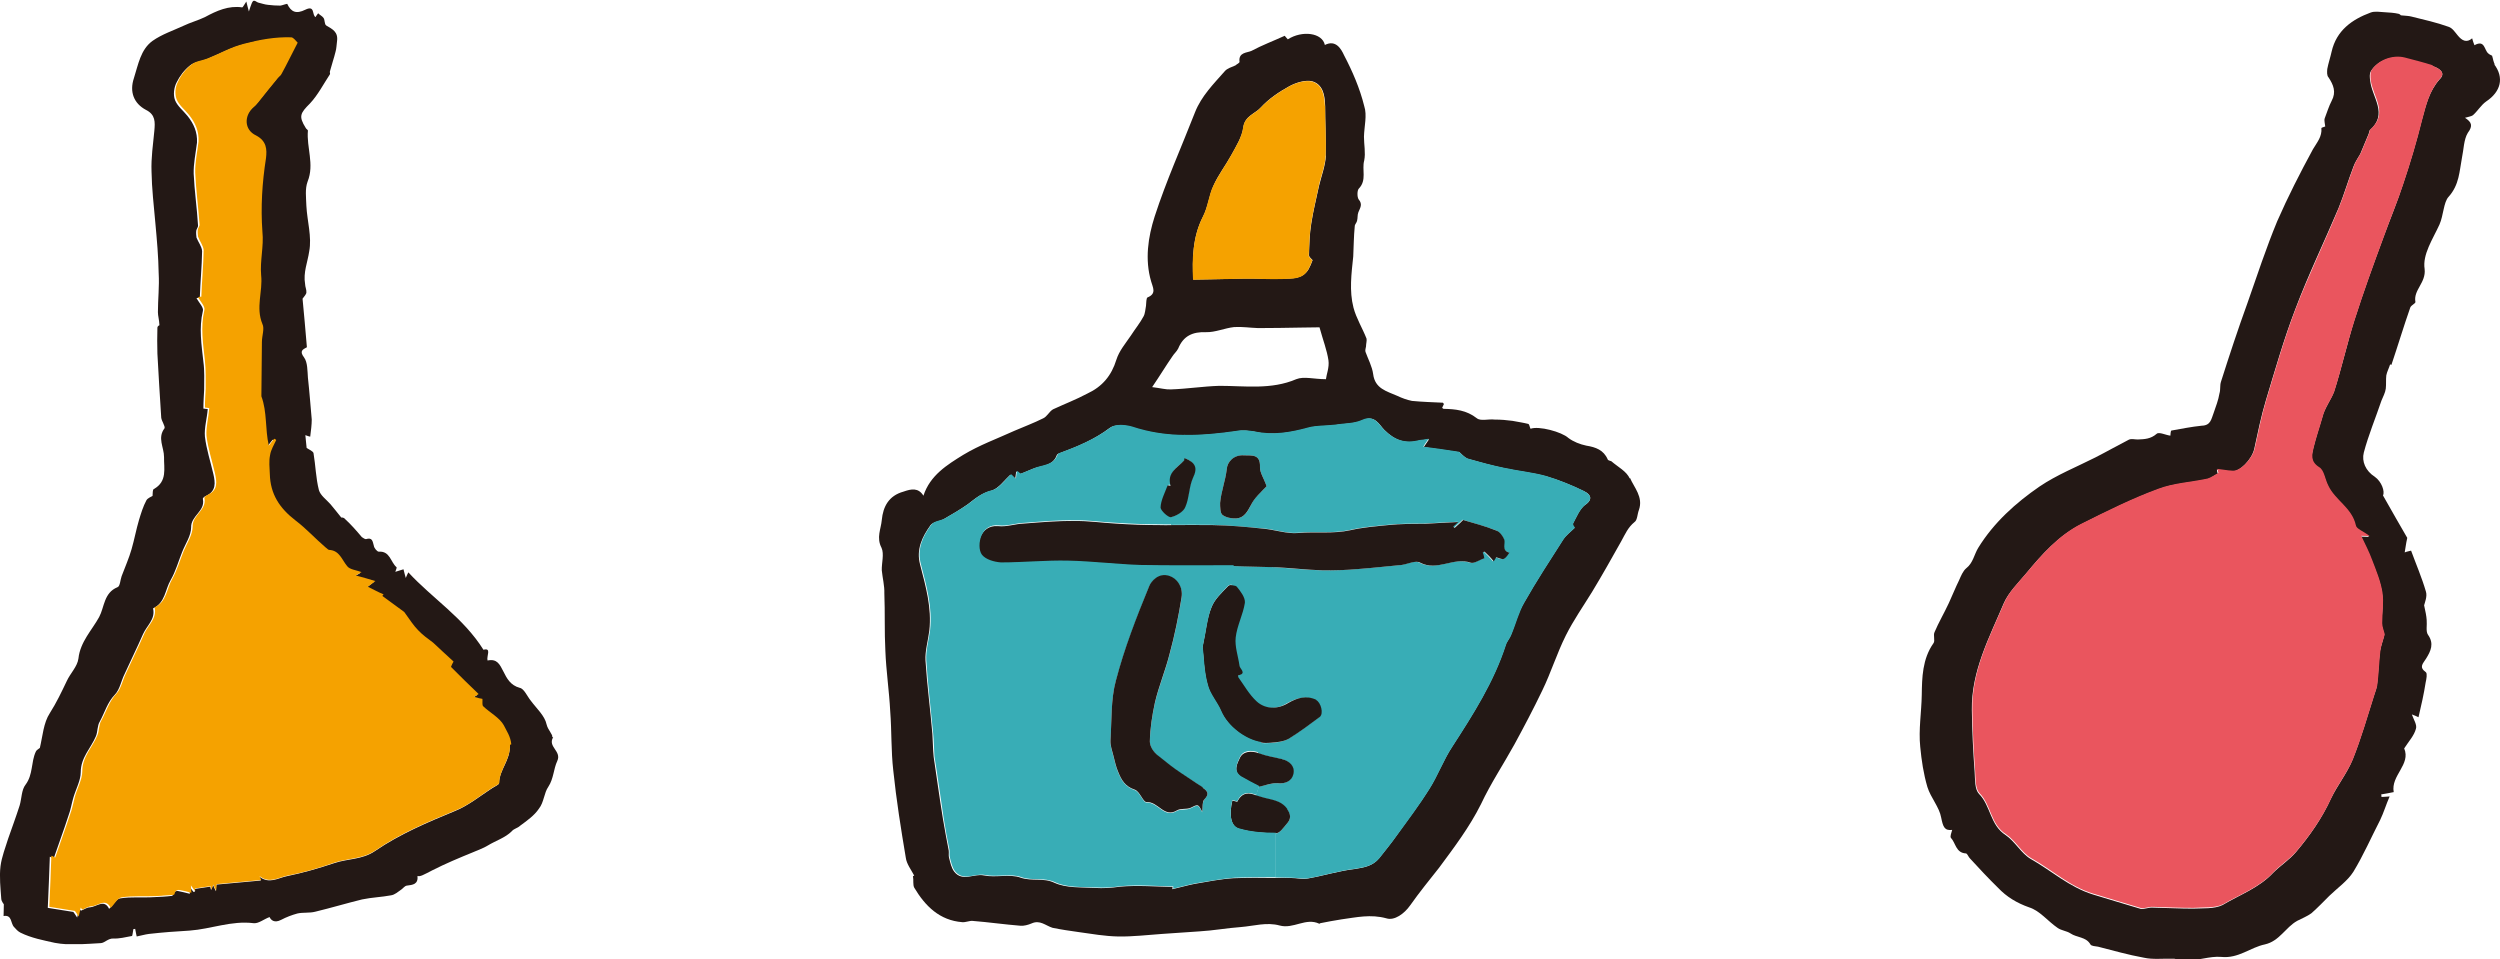 <?xml version="1.0" encoding="UTF-8"?>
<svg id="_レイヤー_2" data-name="レイヤー 2" xmlns="http://www.w3.org/2000/svg" xmlns:xlink="http://www.w3.org/1999/xlink" viewBox="0 0 97.84 37.55">
  <defs>
    <style>
      .cls-1 {
        fill: none;
      }

      .cls-2 {
        fill: #ea555e;
      }

      .cls-3 {
        fill: #231815;
      }

      .cls-4 {
        clip-path: url(#clippath-1);
      }

      .cls-5 {
        clip-path: url(#clippath-3);
      }

      .cls-6 {
        clip-path: url(#clippath-4);
      }

      .cls-7 {
        clip-path: url(#clippath-2);
      }

      .cls-8 {
        fill: #38adb6;
      }

      .cls-9 {
        fill: #f5a200;
      }

      .cls-10 {
        clip-path: url(#clippath);
      }
    </style>
    <clipPath id="clippath">
      <rect class="cls-1" x="34.42" y="1.3" width="29.77" height="35.36"/>
    </clipPath>
    <clipPath id="clippath-1">
      <rect class="cls-1" x="34.42" y="1.3" width="29.77" height="35.36"/>
    </clipPath>
    <clipPath id="clippath-2">
      <rect class="cls-1" x="75.1" y=".41" width="22.75" height="37.14"/>
    </clipPath>
    <clipPath id="clippath-3">
      <rect class="cls-1" x="75.1" y=".41" width="22.75" height="37.14"/>
    </clipPath>
    <clipPath id="clippath-4">
      <rect class="cls-1" width="21.85" height="36.95"/>
    </clipPath>
  </defs>
  <g id="illust">
    <g>
      <g class="cls-10">
        <g class="cls-4">
          <path class="cls-3" d="M63.79,18.7c.16.38.53.75.35,1.26-.06.15-.06.4-.17.47-.26.21-.37.48-.52.75-.37.66-.74,1.32-1.14,1.98-.35.57-.73,1.11-1.03,1.71-.35.7-.58,1.45-.92,2.15-.35.73-.72,1.43-1.09,2.11-.43.78-.93,1.53-1.31,2.34-.45.9-1.04,1.68-1.64,2.49-.38.48-.77.96-1.13,1.47-.23.33-.62.61-.93.51-.62-.17-1.17-.04-1.76.04-.28.04-.56.1-.83.15-.01.01-.02.02-.04.02-.53-.25-1.01.22-1.55.07-.51-.14-1.01.02-1.51.06-.56.04-1.09.14-1.63.17-.48.04-.98.06-1.46.1-.58.04-1.15.11-1.72.1-.52-.01-1.03-.1-1.53-.17-.36-.05-.7-.1-1.04-.17-.28-.09-.49-.32-.82-.17-.14.06-.3.1-.43.09-.63-.05-1.25-.14-1.88-.19-.12-.01-.26.06-.4.05-.89-.07-1.45-.63-1.88-1.35-.06-.11-.02-.3-.05-.45.01-.01.04-.02.05-.02-.12-.23-.3-.46-.33-.7-.19-1.13-.37-2.26-.49-3.41-.09-.78-.06-1.55-.12-2.32-.04-.79-.16-1.58-.19-2.37-.04-.74-.01-1.5-.04-2.25.01-.3-.07-.59-.1-.9-.01-.28.1-.64-.01-.88-.21-.4-.02-.74.01-1.09.05-.52.27-.95.85-1.11.31-.11.58-.16.78.16.26-.8.93-1.21,1.56-1.6.63-.38,1.32-.63,2-.94.37-.16.75-.3,1.13-.49.15-.07.23-.26.38-.35.45-.21.9-.38,1.35-.62.58-.27.94-.7,1.13-1.32.11-.35.36-.64.57-.95.16-.25.35-.48.49-.74.07-.12.07-.28.1-.42.01-.12.01-.31.06-.33.37-.15.2-.4.14-.63-.25-.85-.12-1.73.14-2.54.45-1.39,1.05-2.72,1.58-4.08.25-.63.72-1.1,1.16-1.6.1-.12.27-.16.42-.23.05-.05.16-.09.16-.14-.05-.38.3-.35.47-.43.41-.22.84-.38,1.3-.59,0,.01.06.07.12.14.56-.36,1.35-.26,1.45.22.43-.22.64.16.75.4.33.63.62,1.3.79,1.99.12.36,0,.79-.01,1.2,0,.31.07.63.01.93-.1.36.11.77-.21,1.1-.07.07-.07.33-.01.42.17.2.06.33-.01.51-.04.1-.02.22-.05.33-.01.07-.09.14-.09.21-.04.4-.04.79-.06,1.19-.07.67-.16,1.34.01,2,.11.42.35.8.51,1.21.02.07-.02.21-.02.31-.01.07-.04.14-.02.21.1.28.26.57.3.87.07.57.53.67.94.85.19.09.38.16.58.2.41.04.8.05,1.21.07,0,0,.01.02.04.05-.02.04-.05.1-.07.15.01.01.04.04.06.04.46.01.89.05,1.3.37.15.12.46.02.69.05.25,0,.48.02.7.05.21.04.42.07.62.12.05.02.05.12.09.19.32-.12,1.22.12,1.48.36.2.15.46.25.7.3.37.06.68.17.84.54.01.04.09.05.14.07.25.22.61.4.72.68M62.05,19.75c.36-.26.11-.45-.05-.52-.47-.23-.96-.43-1.46-.58-.53-.15-1.09-.2-1.64-.32-.48-.1-.96-.23-1.45-.37-.15-.06-.28-.22-.33-.26-.49-.07-.94-.14-1.4-.2.05-.07.11-.17.21-.31-.14.02-.26.04-.36.05-.56.15-.98,0-1.39-.41-.2-.2-.37-.61-.85-.38-.32.15-.72.12-1.08.19-.33.04-.7.02-1.04.11-.69.19-1.39.31-2.1.15-.23-.04-.46-.07-.69-.02-.69.1-1.37.17-2.07.16-.69,0-1.39-.1-2.08-.33-.25-.07-.64-.11-.84.04-.59.45-1.26.73-1.97.99-.04.01-.09.04-.1.07-.16.45-.61.4-.94.54-.16.06-.32.14-.49.2-.04.01-.1-.07-.16-.1-.01.09-.02.17-.04.3-.09-.07-.15-.15-.19-.17-.23.21-.46.54-.73.62-.4.1-.64.31-.94.54-.3.21-.62.4-.94.58-.17.09-.4.1-.51.23-.33.46-.57.95-.41,1.55.22.85.46,1.69.36,2.58-.05.4-.17.79-.15,1.17.06.95.19,1.92.27,2.87.02.3.02.59.05.9.12.8.23,1.61.36,2.41.07.43.15.84.23,1.26.01.09-.01.19.01.27.05.19.09.41.21.56.32.4.77.06,1.15.14.48.1,1.01-.07,1.45.09.45.15.88-.01,1.32.2.46.21,1.04.17,1.58.2.32.02.66,0,.99-.05.69-.06,1.39,0,2.05.01,0,.01-.01.07-.01.09.31-.07.61-.16.88-.21.52-.09,1.01-.19,1.52-.22.54-.02,1.09-.02,1.62-.01h0c.2-.01.41-.01.61,0,.22,0,.47.06.68.02.62-.11,1.22-.3,1.83-.37.38-.06.7-.12.95-.42.22-.28.46-.57.67-.87.43-.61.89-1.2,1.29-1.84.33-.52.56-1.14.9-1.66.82-1.27,1.62-2.52,2.09-3.97.04-.14.16-.26.21-.4.17-.42.28-.88.51-1.26.48-.85,1.01-1.66,1.53-2.47.11-.17.3-.31.45-.46-.01-.01-.1-.11-.07-.16.14-.25.26-.57.48-.74M51.89,14.85c.02-.19.14-.47.1-.75-.06-.4-.21-.78-.35-1.29-.19,0-.45.01-.72.01-.57.01-1.13.02-1.68.02-.32-.01-.63-.06-.94-.04-.37.04-.74.21-1.1.2-.53-.02-.89.15-1.09.64-.06.12-.17.21-.23.31-.25.36-.47.73-.79,1.2.33.04.53.1.73.09.63-.02,1.26-.12,1.9-.14,1.01,0,2.03.16,3.01-.26.3-.12.69,0,1.16,0M51.88,6.1c.02-.66-.02-1.31-.02-1.97-.01-.42-.09-.83-.51-.95-.26-.06-.63.05-.9.2-.38.21-.79.48-1.1.82-.22.25-.63.33-.69.78-.05.38-.28.74-.47,1.09-.22.4-.51.77-.7,1.2-.17.37-.21.83-.41,1.21-.41.8-.42,1.66-.38,2.46.69-.01,1.35-.02,2-.04.51-.01,1.03.04,1.53.01.35-.02.74.02.98-.37.06-.11.11-.22.16-.36-.04-.05-.14-.12-.14-.19.01-.42.02-.84.09-1.25.07-.48.2-.98.3-1.46.09-.38.25-.79.27-1.19"/>
          <path class="cls-8" d="M62,19.23c.16.07.41.26.05.52-.22.17-.35.49-.48.74-.02.05.06.15.07.16-.15.15-.33.28-.45.46-.52.82-1.05,1.62-1.53,2.47-.22.38-.33.84-.51,1.26-.05.14-.17.26-.21.4-.47,1.45-1.27,2.7-2.09,3.97-.35.52-.57,1.14-.9,1.66-.4.64-.85,1.24-1.29,1.84-.21.3-.45.58-.67.87-.25.3-.57.36-.95.42-.61.07-1.21.26-1.83.37-.21.04-.46-.02-.68-.02-.2-.01-.41-.01-.61-.01v-1.72c.15.01.3-.22.42-.36.19-.2.19-.37.02-.59-.26-.37-.68-.36-1.04-.48-.06-.01-.11-.04-.17-.05l.11-.35c.28-.06.51-.15.7-.14.32.04.58-.07.64-.36.07-.3-.15-.51-.45-.58-.3-.07-.62-.12-.92-.23l.09-.41c.12.02.25.02.36.01.25-.02.52-.04.73-.16.42-.26.82-.56,1.21-.85.16-.12.05-.57-.15-.67-.4-.19-.75-.07-1.1.12-.4.25-.89.26-1.24-.06-.3-.28-.48-.63-.72-.95,0-.01-.01-.07,0-.07.35-.07.06-.26.05-.37-.05-.37-.19-.75-.15-1.11.05-.46.28-.9.36-1.36.02-.2-.17-.45-.31-.62-.02-.04-.07-.05-.15-.06v-.77c.58.02,1.15.02,1.72.05.58.04,1.17.1,1.78.12.46.01.94-.01,1.41-.05.57-.04,1.14-.11,1.71-.16.25-.04.54-.19.72-.09.67.35,1.31-.23,1.97,0,.15.05.36-.11.54-.17,0-.04-.02-.14-.06-.22.02-.02.05-.04.07-.04.12.12.25.25.36.38.04-.07.07-.12.09-.16.11.02.22.1.31.06s.15-.15.22-.25c-.32-.09-.14-.36-.2-.52-.06-.14-.19-.31-.32-.35-.45-.17-.89-.28-1.29-.41-.15.15-.25.22-.33.31-.02-.01-.04-.04-.05-.06.04-.04.1-.09.19-.17-.51.02-.93.05-1.32.07-.48,0-.95,0-1.43.05-.49.05-.99.09-1.47.2-.68.15-1.37.05-2.05.11-.43.04-.9-.14-1.36-.17-.66-.06-1.31-.12-1.97-.14-.54-.01-1.08,0-1.62,0v-.31c.2-.05.47-.21.54-.4.16-.36.14-.79.3-1.14.2-.41.07-.59-.32-.77v-.9c.68.01,1.36-.06,2.05-.16.23-.05.46-.01.69.02.72.16,1.41.04,2.1-.15.33-.09.7-.07,1.04-.11.36-.06.75-.04,1.08-.19.48-.22.66.19.85.38.41.41.83.56,1.39.41.1-.01.22-.02.36-.05-.1.14-.16.23-.21.31.46.06.9.12,1.4.2.05.04.19.2.33.26.48.14.96.27,1.45.37.56.12,1.11.17,1.64.32.49.15.99.35,1.46.58M49.57,19.03c-.11-.32-.27-.54-.26-.75.02-.51-.3-.45-.62-.46-.41-.02-.66.26-.68.54-.05.46-.22.88-.26,1.32,0,.15,0,.4.09.47.14.1.36.15.54.14.31-.02.45-.27.58-.53.12-.27.38-.49.61-.73"/>
          <path class="cls-3" d="M59.08,21.62c-.07.1-.14.21-.22.25s-.2-.04-.31-.06c-.01.04-.05.09-.09.16-.11-.14-.23-.26-.36-.38-.02,0-.05.01-.07.04.04.09.06.19.06.22-.19.06-.4.22-.54.17-.66-.23-1.3.35-1.97,0-.17-.1-.47.05-.72.09-.57.05-1.14.12-1.71.16-.47.04-.95.06-1.41.05-.61-.02-1.2-.09-1.78-.12-.57-.02-1.14-.02-1.71-.05h-.3c-1.1,0-2.23.01-3.34-.01-.94-.04-1.89-.15-2.84-.17-.87-.01-1.76.07-2.63.07-.26-.01-.59-.11-.74-.3-.14-.17-.12-.53-.02-.75.1-.22.31-.43.68-.4.33.04.67-.09,1.01-.1.66-.05,1.31-.11,1.97-.1.54-.01,1.08.07,1.61.1.59.04,1.16.06,1.74.06.16,0,.31.01.46,0,.54,0,1.08-.01,1.62,0,.66.01,1.31.07,1.97.14.46.04.93.21,1.36.17.68-.06,1.37.04,2.05-.11.48-.11.98-.15,1.47-.2.48-.05.95-.05,1.43-.05.4-.02.82-.05,1.32-.07-.09.09-.15.14-.19.17.01.02.02.05.05.06.09-.09.19-.16.33-.31.4.12.84.23,1.29.41.14.04.26.21.32.35.06.16-.12.43.2.52"/>
          <path class="cls-9" d="M51.86,4.13c0,.66.05,1.31.02,1.97-.02.4-.19.8-.27,1.19-.1.48-.22.98-.3,1.46-.06.41-.07.83-.09,1.25,0,.06.1.14.14.19-.05.14-.1.25-.16.36-.23.4-.63.35-.98.37-.51.02-1.03-.02-1.53-.01-.66.01-1.31.02-2,.04-.04-.8-.02-1.66.38-2.46.2-.38.23-.84.41-1.21.2-.43.48-.8.7-1.2.19-.35.42-.7.47-1.09.06-.45.47-.53.69-.78.31-.33.72-.61,1.1-.82.27-.15.64-.26.9-.2.42.12.49.53.51.95"/>
          <path class="cls-3" d="M51.5,27.39c.2.1.31.54.15.67-.4.3-.79.59-1.21.85-.21.12-.48.14-.73.16-.11.01-.23.01-.36-.01-.63-.1-1.31-.63-1.56-1.21-.15-.36-.45-.67-.53-1.04-.15-.53-.15-1.1-.2-1.48.14-.64.17-1.14.35-1.56.12-.32.41-.58.66-.84.04-.04.11-.04.19-.02.07.01.12.02.15.06.14.17.33.42.31.62-.07.46-.31.9-.36,1.36-.04.36.1.74.15,1.11.01.11.3.3-.05.37-.01,0,0,.06,0,.07.23.32.42.67.72.95.35.32.84.31,1.24.06.35-.2.7-.31,1.1-.12"/>
          <path class="cls-3" d="M50.17,29.71c.3.07.52.28.45.58-.06.28-.32.4-.64.36-.2-.01-.42.07-.7.14-.22-.11-.45-.23-.69-.37-.36-.21-.16-.56-.07-.75.12-.27.45-.3.75-.19.3.11.62.16.92.23"/>
          <path class="cls-3" d="M50.37,31.66c.16.22.16.4-.02.59-.12.14-.27.37-.42.36-.47,0-.96-.04-1.43-.17-.33-.09-.41-.53-.27-1.11.09.02.19.05.19.05.2-.4.48-.36.75-.25.06.01.11.04.17.05.36.12.78.11,1.04.48"/>
          <path class="cls-8" d="M49.93,34.33h0c-.53,0-1.08,0-1.62.02-.51.04-1,.14-1.52.22-.27.05-.57.14-.88.21,0-.01.01-.07.01-.09-.67-.01-1.36-.07-2.05-.01-.33.05-.67.07-.99.05-.54-.02-1.13.01-1.58-.2-.45-.21-.88-.05-1.32-.2-.43-.16-.96.01-1.45-.09-.38-.07-.83.26-1.15-.14-.12-.15-.16-.37-.21-.56-.02-.09,0-.19-.01-.27-.09-.42-.16-.83-.23-1.26-.12-.8-.23-1.61-.36-2.41-.02-.31-.02-.61-.05-.9-.09-.95-.21-1.92-.27-2.87-.02-.38.1-.78.15-1.17.1-.89-.14-1.73-.36-2.58-.16-.59.07-1.09.41-1.55.11-.14.33-.15.51-.23.32-.19.64-.37.94-.58.3-.23.54-.45.94-.54.27-.07.49-.41.73-.62.04.02.1.1.19.17.01-.12.02-.21.04-.3.06.02.12.11.16.1.17-.06.33-.14.49-.2.33-.15.78-.1.94-.54.01-.04.06-.06.1-.07.7-.26,1.37-.54,1.97-.99.2-.15.59-.11.84-.04.69.23,1.39.33,2.08.33v.9s.01.07,0,.07c-.26.28-.68.47-.53.99-.04-.01-.12-.02-.12,0-.1.27-.26.57-.27.85,0,.12.3.41.41.38v.31c-.14.01-.28,0-.45,0-.58,0-1.15-.02-1.74-.06-.53-.02-1.06-.11-1.61-.1-.66-.01-1.31.05-1.97.1-.35.01-.68.14-1.01.1-.37-.04-.58.17-.68.4s-.11.58.02.75c.15.19.48.28.74.3.88,0,1.77-.09,2.63-.07.95.02,1.9.14,2.84.17,1.11.02,2.24.01,3.34.01h.3v.77c-.09-.01-.16-.01-.2.02-.25.26-.53.52-.66.84-.17.42-.21.92-.35,1.56.05.38.05.95.2,1.48.09.37.38.68.53,1.04.25.58.93,1.11,1.56,1.21l-.09.41c-.31-.11-.63-.09-.75.19-.09.2-.28.54.07.75.25.14.47.26.69.37l-.11.35c-.27-.11-.56-.15-.75.25,0,0-.1-.02-.19-.05-.14.58-.06,1.03.27,1.11.47.14.96.17,1.43.17v1.72ZM47.12,31.3c.21-.21.16-.33-.05-.47-.28-.19-.54-.37-.82-.54-.32-.21-.61-.43-.89-.67-.23-.17-.36-.41-.36-.58.01-.52.09-1.03.2-1.53.15-.64.41-1.25.57-1.89.2-.73.35-1.47.47-2.21.07-.42-.17-.75-.47-.85-.43-.15-.73.22-.8.41-.49,1.21-.96,2.42-1.3,3.69-.2.74-.16,1.56-.21,2.34-.01.2.06.38.11.58.06.22.1.45.2.67.12.3.27.54.63.67.21.06.33.49.47.49.46-.02.69.64,1.2.32.14-.07.36-.02.51-.09.31-.15.31-.17.47.15.02-.19,0-.37.07-.47"/>
          <path class="cls-3" d="M49.31,18.28c-.01.21.15.43.26.75-.22.23-.48.46-.61.73-.14.26-.27.51-.58.53-.19.01-.41-.04-.54-.14-.09-.07-.09-.32-.09-.47.04-.45.21-.87.26-1.32.02-.28.27-.57.68-.54.32.01.64-.05.62.46"/>
          <path class="cls-3" d="M47.07,30.83c.21.14.26.26.05.47-.07.1-.05.28-.07.47-.16-.32-.16-.3-.47-.15-.15.06-.37.01-.51.09-.51.32-.74-.35-1.2-.32-.14,0-.26-.43-.47-.49-.36-.12-.51-.37-.63-.67-.1-.22-.14-.45-.2-.67-.05-.2-.12-.38-.11-.58.05-.78.01-1.6.21-2.34.33-1.26.8-2.47,1.3-3.69.07-.19.37-.56.8-.41.3.1.54.43.47.85-.12.74-.27,1.48-.47,2.21-.16.64-.42,1.25-.57,1.89-.11.51-.19,1.01-.2,1.53,0,.17.12.41.36.58.28.23.57.46.89.67.27.17.53.36.82.54"/>
          <path class="cls-3" d="M46.37,17.93c.4.17.52.36.32.77-.16.35-.14.78-.3,1.14-.07.19-.35.35-.56.4-.11.02-.41-.26-.41-.38.01-.28.17-.58.27-.85,0-.02.09-.01.12,0-.15-.52.27-.7.53-.99.01,0,0-.02.01-.07"/>
        </g>
      </g>
      <g class="cls-7">
        <g class="cls-5">
          <path class="cls-3" d="M97.6,2.5c.42.54.27,1.09-.3,1.47-.2.14-.33.37-.52.54-.07.05-.19.06-.31.1.26.17.32.31.11.59-.16.26-.16.66-.23.98-.1.52-.1,1.05-.52,1.52-.2.21-.2.73-.36,1.09-.26.57-.67,1.17-.58,1.74.06.54-.45.82-.36,1.29,0,.06-.16.12-.2.21-.26.74-.49,1.51-.74,2.25-.01-.01-.04-.01-.05-.02-.05.16-.12.28-.15.43-.02.17,0,.35-.02.52-.02.16-.11.32-.17.47-.23.68-.51,1.35-.69,2.03-.09.35.07.72.43.95.27.19.4.58.32.73.36.64.69,1.21.95,1.66-.06.27-.07.42-.1.57.09-.04.19-.05.25-.07.19.52.42,1.05.58,1.6.06.19-.04.42-.07.54.05.23.09.41.1.57.02.2-.04.45.05.58.25.35.11.64-.07.93-.12.2-.3.33-.01.54.06.05.02.27-.01.4-.07.45-.17.89-.28,1.36-.09-.04-.19-.09-.26-.11.07.2.21.41.16.56-.07.27-.28.49-.46.77.27.63-.53,1.06-.41,1.71-.17.04-.33.06-.49.09.01.02.01.07.01.1.07,0,.16-.01.32-.02-.14.32-.23.63-.37.92-.35.68-.66,1.39-1.05,2.03-.23.36-.62.63-.94.94-.22.22-.46.47-.7.68-.16.12-.37.2-.56.3-.46.26-.69.79-1.26.92-.58.12-1.03.56-1.71.49-.45-.04-.94.16-1.43.14-.17,0-.35-.06-.41-.07-.47-.01-.83.04-1.19-.04-.61-.11-1.2-.28-1.79-.43-.11-.02-.26-.02-.3-.09-.17-.3-.53-.26-.78-.43-.15-.1-.36-.11-.51-.22-.38-.26-.69-.67-1.11-.8-.48-.17-.88-.41-1.22-.77-.38-.37-.73-.75-1.09-1.14-.06-.05-.1-.19-.16-.2-.4-.02-.4-.41-.59-.61-.04-.05.02-.2.05-.31-.31.04-.36-.14-.43-.48-.07-.41-.41-.78-.54-1.2-.15-.51-.23-1.04-.28-1.57-.07-.68.05-1.36.06-2.04.01-.66.02-1.4.46-2.02.07-.09-.02-.31.04-.43.16-.38.38-.75.56-1.14.14-.3.26-.61.4-.89.07-.16.15-.36.28-.47.27-.21.31-.54.47-.8.61-.99,1.47-1.76,2.4-2.4.68-.46,1.46-.77,2.19-1.14.45-.23.87-.47,1.3-.69.1-.05.23-.01.35-.01.27-.01.51-.02.74-.22.09-.09.36.05.54.07,0-.02.01-.2.04-.2.4-.07.79-.15,1.19-.19.35-.01.37-.26.46-.49.09-.26.19-.52.23-.77.05-.16.01-.31.06-.46.33-1.04.67-2.07,1.04-3.09.37-1.06.73-2.15,1.16-3.19.42-.96.9-1.9,1.4-2.82.16-.27.36-.49.33-.83.01-.02.14-.05.15-.06-.01-.12-.05-.23-.02-.32.09-.23.16-.47.27-.68.19-.35.07-.63-.12-.92-.07-.07-.06-.22-.05-.33.04-.22.12-.45.17-.68.19-.83.8-1.26,1.53-1.53.16-.06.37-.02.57-.01.16.01.35.02.52.06.05.01.09.06.09.06.2.02.31.02.42.05.48.12.98.23,1.45.4.15.05.25.21.35.33.17.21.35.31.57.12.02.09.06.19.09.27.41-.23.38.19.54.32.05.05.12.07.15.09.04.12.05.26.12.36M95.5,3.08c.23-.25-.07-.42-.3-.49-.36-.12-.74-.21-1.11-.31-.48-.12-1.06.1-1.31.52-.05.09-.04.23-.02.36.07.66.72,1.3-.02,1.94-.02.04-.02.09-.04.14-.11.26-.22.52-.33.79-.09.16-.2.31-.26.48-.21.54-.37,1.1-.59,1.64-.56,1.32-1.19,2.62-1.69,3.95-.45,1.17-.79,2.37-1.15,3.56-.19.63-.32,1.27-.46,1.92-.1.41-.57.9-.88.87-.2-.01-.4-.05-.58-.07.01.05.01.11.04.16-.15.07-.28.19-.43.22-.66.14-1.32.16-1.93.4-1.03.38-2.03.88-3.01,1.37-.88.45-1.52,1.17-2.14,1.92-.31.37-.68.73-.87,1.16-.57,1.35-1.27,2.65-1.25,4.17.01.82.05,1.63.11,2.44.02.3,0,.67.17.85.46.46.43,1.22,1.04,1.61.37.25.61.72.99.94.8.45,1.5,1.1,2.44,1.39.61.19,1.24.37,1.86.56.14.02.3-.06.46-.05.53.01,1.05.04,1.58.04.38-.02.84.02,1.16-.14.67-.4,1.43-.67,1.98-1.26.28-.28.64-.51.9-.82.53-.63,1.01-1.31,1.36-2.08.25-.52.63-.99.85-1.53.33-.83.57-1.67.84-2.52.05-.15.11-.3.12-.46.05-.41.06-.84.11-1.26.04-.22.12-.43.17-.64-.02-.14-.1-.3-.1-.43,0-.41.07-.82.01-1.21-.06-.43-.23-.84-.4-1.26-.12-.33-.28-.63-.43-.95.05,0,.12,0,.33.01-.25-.19-.52-.28-.54-.42-.15-.69-.8-.98-1.08-1.56-.12-.25-.16-.61-.36-.72-.36-.22-.27-.51-.21-.77.1-.41.23-.8.35-1.2.09-.37.33-.67.46-1,.3-.93.51-1.88.8-2.81.35-1.1.75-2.2,1.15-3.28.25-.68.53-1.35.75-2.03.28-.83.53-1.67.74-2.52.16-.58.28-1.13.7-1.6"/>
          <path class="cls-2" d="M95.2,2.58c.22.07.53.25.3.49-.42.47-.54,1.01-.7,1.6-.21.85-.46,1.69-.74,2.52-.22.68-.51,1.35-.75,2.03-.4,1.08-.8,2.18-1.15,3.28-.3.93-.51,1.88-.8,2.81-.12.33-.37.63-.46,1-.11.4-.25.79-.35,1.2-.06.26-.15.54.21.77.2.11.23.47.36.72.27.58.93.87,1.08,1.56.02.14.3.23.54.42-.21-.01-.28-.01-.33-.01.15.32.31.62.43.95.16.42.33.83.4,1.26.06.4-.01.8-.01,1.21,0,.14.07.3.1.43-.05.21-.14.42-.17.64-.05.42-.06.85-.11,1.26-.01.16-.07.31-.12.46-.27.85-.51,1.69-.84,2.52-.22.54-.61,1.01-.85,1.53-.35.77-.83,1.45-1.36,2.08-.26.31-.62.53-.9.82-.54.59-1.31.87-1.98,1.26-.32.16-.78.11-1.16.14-.53,0-1.05-.02-1.58-.04-.16-.01-.32.07-.46.05-.62-.19-1.25-.37-1.86-.56-.94-.28-1.63-.94-2.44-1.39-.38-.22-.62-.69-.99-.94-.61-.38-.58-1.15-1.04-1.61-.17-.19-.15-.56-.17-.85-.06-.8-.1-1.62-.11-2.44-.02-1.52.68-2.82,1.25-4.17.19-.43.56-.79.87-1.16.62-.74,1.26-1.47,2.14-1.92.98-.49,1.98-.99,3.01-1.37.61-.23,1.27-.26,1.93-.4.15-.04.28-.15.43-.22-.02-.05-.02-.11-.04-.16.19.02.38.06.58.07.31.04.78-.46.88-.87.14-.64.27-1.29.46-1.92.36-1.19.7-2.39,1.15-3.56.51-1.32,1.14-2.62,1.69-3.95.22-.54.38-1.1.59-1.64.06-.17.17-.32.26-.48.11-.27.22-.53.33-.79.01-.05.01-.1.04-.14.74-.64.1-1.29.02-1.94-.01-.12-.02-.27.02-.36.25-.42.83-.64,1.31-.52.37.1.75.19,1.11.31"/>
        </g>
      </g>
      <g class="cls-6">
        <path class="cls-3" d="M7.63,34.89s0-.06-.01-.1c.19-.03.4-.06.61-.09,0,.03.02.08.03.13.03-.06.05-.11.08-.19.03.08.07.15.11.24.01-.13.01-.21.02-.26.59-.06,1.17-.1,1.74-.16,0,0-.02-.06-.06-.15.39.3.73.05,1.08-.02.63-.13,1.25-.31,1.85-.51.53-.18,1.09-.13,1.59-.47.98-.67,2.07-1.13,3.16-1.58.51-.21.96-.58,1.44-.89.09-.06.26-.13.26-.19.01-.53.45-.89.42-1.48-.02-.32-.18-.54-.29-.74-.16-.31-.55-.5-.81-.75-.06-.05-.02-.18-.03-.29-.07-.01-.17-.03-.33-.08.11-.06.15-.09.18-.11-.37-.35-.72-.71-1.08-1.06.05-.1.1-.21.1-.21-.31-.29-.55-.51-.8-.74-.19-.14-.41-.3-.58-.48-.18-.18-.32-.4-.55-.72-.21-.15-.53-.39-.86-.63.01-.01.03-.03.05-.06-.19-.08-.39-.18-.62-.3.13-.08.19-.15.3-.22-.25-.08-.47-.14-.77-.22.14-.08.21-.11.23-.13-.21-.08-.46-.1-.56-.23-.21-.25-.3-.62-.71-.64-.03,0-.08-.06-.13-.09-.4-.34-.75-.74-1.17-1.05-.64-.49-1-1.04-1.02-1.83-.01-.25-.03-.5.01-.74.03-.22.16-.41.24-.59-.02-.02-.06-.03-.08-.05-.07.09-.14.17-.21.27-.15-.66-.06-1.32-.29-1.93v-.05c.01-.7.01-1.38.02-2.08,0-.24.11-.51.02-.7-.26-.65.02-1.27-.05-1.91-.06-.56.1-1.14.05-1.7-.07-.97-.01-1.92.14-2.88.05-.34.03-.67-.39-.89-.47-.22-.48-.78-.08-1.12.07-.06.11-.11.18-.19.25-.31.49-.62.75-.93.05-.07.11-.1.15-.17.21-.39.41-.8.63-1.22-.08-.08-.16-.19-.25-.21-.63-.02-1.24.09-1.84.25-.5.13-.96.39-1.44.58-.21.08-.46.1-.62.23-.22.17-.41.42-.53.67-.1.19-.14.48-.06.69.09.23.32.41.49.62.24.3.39.63.37,1.04-.05.41-.14.82-.13,1.22.03.67.13,1.35.17,2.02.01.07-.06.14-.07.21-.01.09,0,.19.01.27.07.18.21.35.22.53-.01.61-.07,1.21-.09,1.82,0,0-.07,0-.13.02.1.18.29.37.25.5-.16.67-.05,1.34.02,1.99.05.35.03.73.03,1.09-.01.23-.03.46-.03.74,0,0,.09.01.17.02-.03.38-.14.73-.11,1.08.06.5.22.98.33,1.46.08.35.11.66-.27.85-.06.02-.15.08-.14.13.1.48-.47.65-.46,1.11,0,.33-.23.65-.35.96-.15.37-.25.75-.45,1.1-.22.37-.21.89-.69,1.11.1.42-.24.67-.39,1-.23.53-.49,1.05-.73,1.58-.13.26-.18.59-.37.79-.3.31-.4.7-.59,1.05-.11.17-.08.41-.16.59-.19.46-.59.82-.59,1.4,0,.32-.19.66-.29,1-.07.23-.1.47-.19.7-.18.56-.39,1.12-.58,1.68-.09-.05-.14-.07-.15-.07-.02.64-.05,1.3-.08,2,.35.06.64.1,1,.16,0,0,.07.09.15.22.03-.15.06-.25.08-.35.02.03.05.07.07.08.13-.05.23-.13.35-.13.26-.02.56-.34.75.06.16-.15.27-.39.43-.41.43-.07.89-.02,1.34-.05.23-.01.47-.02.7-.05.03-.01.03-.1.07-.14.03-.02.09-.06.15-.05.16.03.31.07.47.11,0-.02-.01-.13-.02-.29.08.1.11.16.17.22M21.65,28.85c-.23.38.34.54.16.93-.15.32-.14.69-.35,1.01-.17.24-.17.61-.37.86-.18.27-.47.47-.74.67-.09.09-.24.11-.32.21-.26.26-.63.37-.94.56-.18.11-.37.17-.57.26-.54.22-1.09.45-1.6.71-.35.18-.48.26-.58.22.03.33-.18.35-.42.38-.08.01-.14.1-.21.15-.13.09-.26.21-.41.23-.37.07-.75.08-1.13.16-.61.15-1.21.33-1.83.48-.23.06-.48.02-.7.07-.22.06-.43.14-.64.25-.27.14-.4,0-.45-.11-.22.08-.43.26-.62.24-.87-.11-1.67.23-2.51.29-.53.03-1.06.07-1.59.13-.16.02-.32.07-.48.1-.02-.06-.03-.17-.06-.3-.02.01-.05.01-.07.01-.02.11-.03.22-.05.27-.27.05-.5.11-.73.1-.21-.01-.34.17-.49.18-.59.03-1.22.1-1.8-.01-.45-.1-.93-.19-1.35-.4-.1-.05-.18-.14-.25-.22-.14-.14-.07-.49-.41-.43,0-.13.01-.26.01-.46,0-.01-.09-.1-.1-.21-.03-.42-.08-.87-.03-1.28.05-.38.19-.72.3-1.08.15-.43.31-.86.45-1.3.08-.27.07-.61.23-.81.3-.4.21-.88.4-1.29.02-.06.1-.1.16-.15.11-.46.14-.98.39-1.36.26-.41.46-.83.66-1.25.14-.31.42-.57.46-.89.07-.65.53-1.11.81-1.62.21-.39.18-.95.72-1.17.1-.03.11-.3.16-.43.14-.37.29-.71.39-1.06.11-.38.18-.77.29-1.14.08-.26.16-.53.29-.77.05-.09.21-.15.24-.17.01-.11,0-.25.05-.27.54-.3.39-.82.4-1.25,0-.39-.27-.75.02-1.13.03-.08-.11-.27-.13-.41-.06-.85-.1-1.68-.15-2.51-.01-.34-.01-.67,0-1.02,0-.05.07-.09.08-.09-.01-.22-.06-.37-.06-.51,0-.51.06-1.01.03-1.52-.01-.65-.07-1.32-.13-1.97-.06-.67-.14-1.36-.15-2.02-.02-.53.06-1.06.11-1.59.03-.34.05-.63-.33-.82-.47-.25-.65-.7-.47-1.24.17-.53.26-1.12.73-1.46.37-.26.8-.4,1.21-.59.27-.13.57-.21.84-.34.46-.25.93-.46,1.46-.38.03-.01.08-.11.16-.23.03.14.06.23.1.39.05-.15.07-.22.1-.29.02-.06.06-.13.09-.13.06-.01.11.05.17.07.13.03.26.08.39.09.16.02.32.03.48.03.08-.01.16-.05.27-.07.15.32.35.41.71.23.39-.19.25.21.4.29.02-.05.07-.1.1-.15.07.07.16.11.21.18.06.08.03.25.11.3.24.14.47.25.42.61-.02.14-.02.29-.06.42-.06.25-.15.5-.22.77-.01.03.02.09,0,.11-.25.38-.47.81-.78,1.14-.38.38-.45.5-.17.95.02.05.09.08.09.11-.06.66.26,1.32-.01,1.99-.11.29-.06.63-.05.96.03.59.22,1.21.11,1.78-.06.42-.24.82-.16,1.28,0,.1.06.22.05.32,0,.08-.08.15-.15.25.06.57.11,1.24.17,1.9-.17.09-.3.15-.11.4.14.19.13.53.15.79.06.54.1,1.09.15,1.64,0,.21-.03.42-.06.67-.03,0-.1-.03-.19-.06.02.17.03.35.05.5.1.07.26.13.27.21.08.47.09.97.21,1.44.06.21.29.37.45.55.13.15.25.31.43.53-.02-.01.09-.02.14.05.24.22.45.46.66.71.05.03.11.08.16.08.26-.08.26.09.31.26.01.09.13.23.19.23.45-.03.46.41.7.61.01.02-.02.1-.05.18.1-.03.19-.06.32-.1.02.11.06.21.09.34.03-.08.06-.14.1-.22.94,1.02,2.15,1.77,2.94,3.03.33-.09.11.25.16.42.38-.08.48.16.62.43.13.26.27.54.64.64.17.03.29.33.43.5.22.3.55.59.62.93.05.22.26.41.22.5"/>
        <path class="cls-9" d="M19.96,29.15c.02.58-.41.95-.42,1.48,0,.07-.17.14-.26.19-.48.31-.93.69-1.44.89-1.09.45-2.17.9-3.16,1.58-.5.34-1.06.29-1.59.47-.61.21-1.22.39-1.85.51-.34.07-.69.32-1.08.02.03.09.06.15.06.15-.57.06-1.14.1-1.74.16-.01.06-.01.14-.02.26-.05-.09-.08-.16-.11-.24-.03.08-.05.14-.08.19-.01-.05-.03-.09-.03-.13-.21.03-.41.06-.61.09.01.05.01.07.01.1-.06-.06-.09-.11-.17-.22.01.16.02.26.02.29-.16-.05-.31-.08-.47-.11-.06-.01-.11.02-.15.05-.03.03-.03.13-.07.14-.23.02-.47.03-.7.05-.45.02-.9-.02-1.34.05-.16.02-.27.26-.43.41-.19-.4-.49-.08-.75-.06-.13,0-.23.08-.35.13-.02-.01-.05-.05-.07-.08-.02.1-.05.21-.08.35-.08-.13-.15-.22-.15-.22-.35-.06-.64-.1-1-.16.03-.7.06-1.36.08-2,.01,0,.06.02.15.07.19-.56.4-1.12.58-1.68.09-.23.13-.47.19-.7.09-.33.29-.67.29-1,0-.57.4-.94.59-1.4.08-.18.05-.42.16-.59.19-.35.3-.74.59-1.05.18-.19.24-.53.37-.79.24-.53.5-1.05.73-1.58.15-.32.49-.57.39-1,.48-.22.47-.74.69-1.11.19-.34.3-.73.45-1.1.13-.31.35-.63.35-.96-.01-.46.56-.63.46-1.11-.01-.05.08-.1.14-.13.39-.18.35-.49.27-.85-.11-.48-.27-.96-.33-1.46-.02-.34.08-.7.11-1.08-.08-.01-.17-.02-.17-.02,0-.29.02-.51.03-.74,0-.35.01-.73-.03-1.09-.07-.65-.18-1.32-.02-1.99.03-.14-.15-.32-.25-.5.06-.02.13-.02.13-.02.02-.61.08-1.21.09-1.82-.01-.17-.15-.34-.22-.53-.01-.08-.02-.18-.01-.27.01-.07.08-.14.07-.21-.05-.67-.14-1.35-.17-2.02-.01-.4.08-.81.13-1.22.02-.41-.13-.74-.37-1.04-.17-.21-.4-.39-.49-.62-.08-.21-.05-.49.06-.69.11-.25.31-.5.53-.67.16-.13.41-.15.62-.23.48-.19.94-.46,1.44-.58.61-.16,1.21-.27,1.84-.25.09.01.17.13.25.21-.22.42-.42.84-.63,1.22-.03.07-.1.1-.15.17-.26.31-.5.62-.75.93-.07.08-.11.14-.18.19-.4.34-.39.9.08,1.12.42.22.43.55.39.89-.15.96-.21,1.91-.14,2.88.06.56-.1,1.14-.05,1.7.07.64-.22,1.26.05,1.91.09.18-.02.46-.02.7-.01.7-.01,1.38-.02,2.08v.05c.23.62.14,1.27.29,1.93.07-.1.14-.18.21-.27.02.01.06.02.08.05-.08.18-.21.38-.24.59-.05.24-.02.49-.01.74.02.79.38,1.34,1.02,1.83.41.31.77.71,1.17,1.05.05.03.09.09.13.09.41.02.5.39.71.64.1.13.35.15.56.23-.02.01-.09.05-.23.13.3.08.51.14.77.22-.1.07-.17.14-.3.22.23.11.42.22.62.3-.01.02-.03.05-.05.06.33.24.65.48.86.63.23.32.37.54.55.72.17.18.39.34.58.48.25.23.49.46.8.74,0,0-.06.1-.1.21.35.35.71.71,1.08,1.06-.03.02-.07.06-.18.11.16.05.26.07.33.08.01.1-.02.24.03.29.26.25.65.45.81.75.1.21.26.42.29.74"/>
      </g>
    </g>
  </g>
</svg>